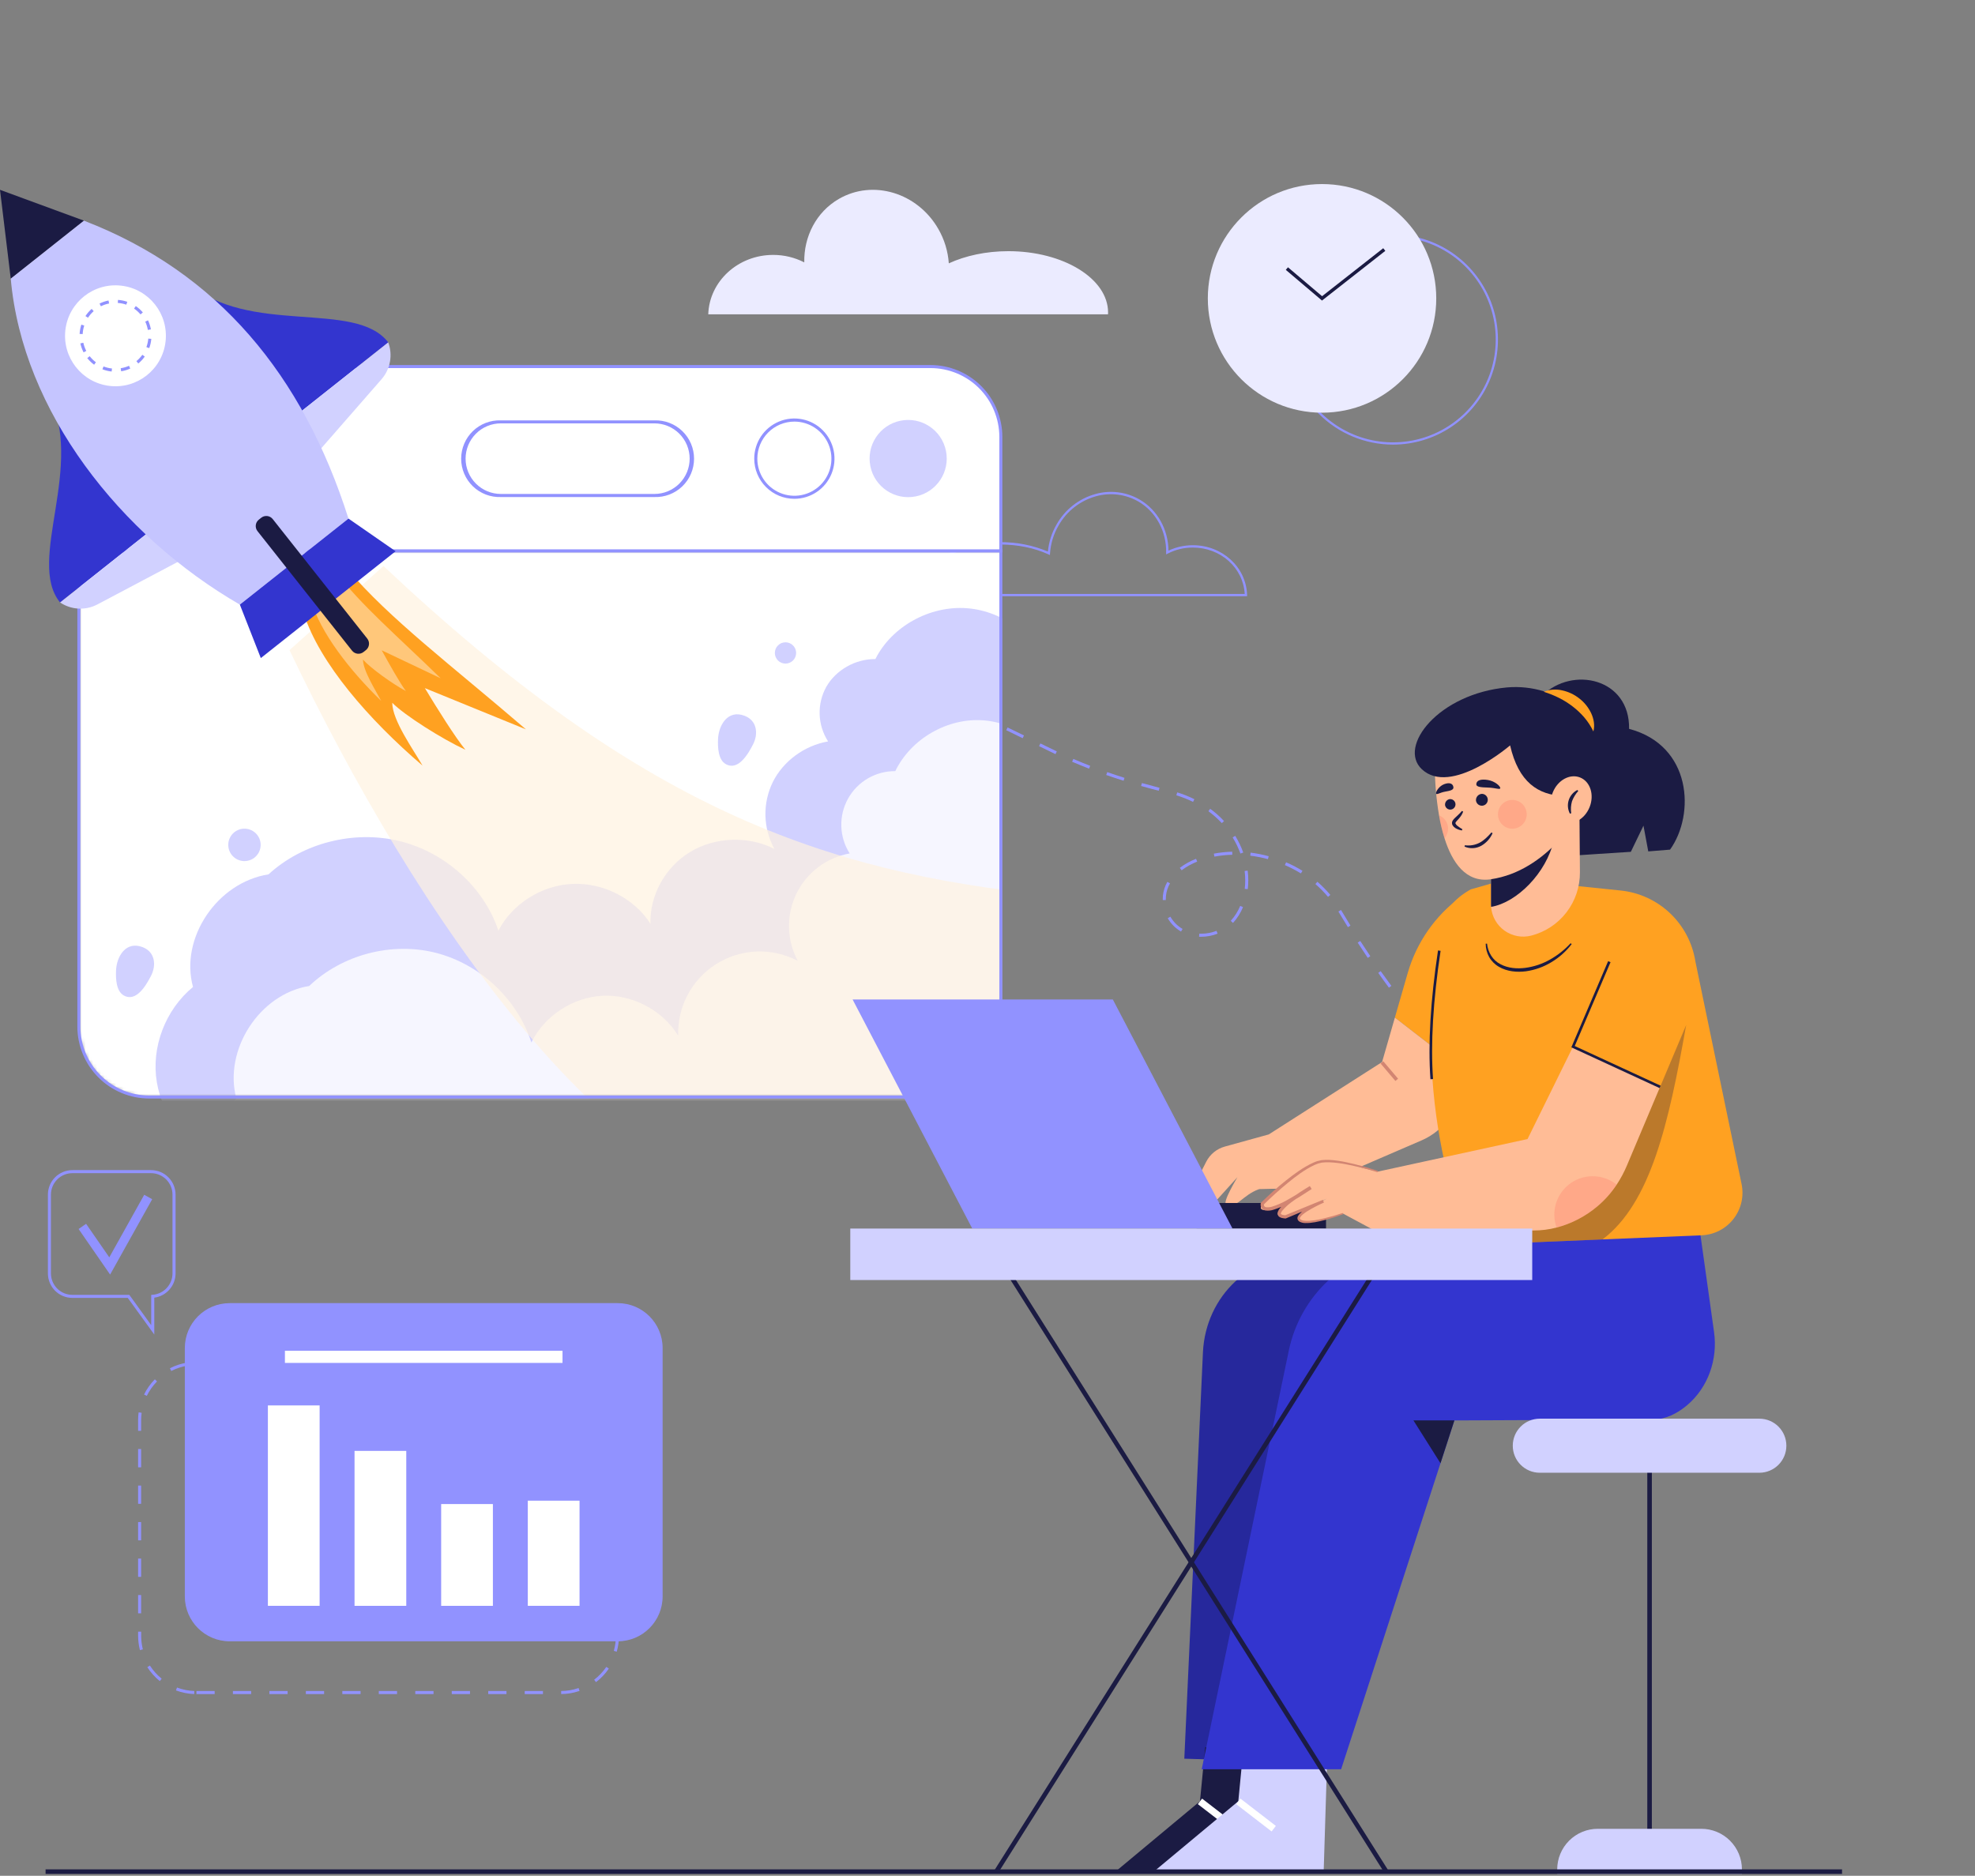 <svg width="519" height="493" viewBox="0 0 519 493" fill="none" xmlns="http://www.w3.org/2000/svg">
<rect x="0" y="0" width="519" height="493" fill="#808080" stroke="none"/>
<g clip-path="url(#clip0_166_86987)">
<path d="M390.765 288.01L391.314 287.434L387.848 284.121L387.295 284.7L390.765 288.01ZM383.838 281.37L384.4 280.798C383.272 279.688 382.145 278.543 381.039 277.395L380.464 277.948C381.573 279.102 382.707 280.254 383.838 281.37ZM377.183 274.436L377.774 273.896C376.716 272.731 375.649 271.526 374.601 270.313L373.997 270.838C375.048 272.053 376.119 273.265 377.183 274.439V274.436ZM370.904 267.16L371.521 266.651C370.524 265.436 369.518 264.179 368.533 262.916L367.894 263.408C368.895 264.675 369.904 265.938 370.904 267.16ZM364.993 259.583L365.632 259.106C364.696 257.846 363.75 256.548 362.821 255.233L362.182 255.694C363.102 257.008 364.051 258.316 364.993 259.583ZM359.434 251.747L360.095 251.299C359.201 249.975 358.32 248.643 357.453 247.304L356.782 247.739C357.651 249.087 358.532 250.423 359.424 251.747H359.434ZM315.661 246.201C317.135 246.202 318.595 245.924 319.965 245.382L319.671 244.64C318.394 245.144 317.034 245.402 315.661 245.401C315.463 245.401 315.316 245.401 315.144 245.401L315.105 246.198C315.3 246.198 315.521 246.188 315.671 246.201H315.661ZM310.357 244.835L310.757 244.144C309.427 243.372 308.324 242.26 307.562 240.924L306.868 241.32C307.702 242.782 308.909 243.996 310.367 244.835H310.357ZM354.203 243.681L354.881 243.262C354.04 241.906 353.212 240.54 352.398 239.165L351.711 239.574C352.536 240.954 353.37 242.322 354.213 243.681H354.203ZM324.013 242.568C325.128 241.348 326.019 239.94 326.643 238.41L325.908 238.09C325.317 239.53 324.477 240.855 323.428 242.005L324.013 242.568ZM305.555 236.555H306.354V236.34C306.347 235.172 306.587 234.015 307.06 232.947C307.179 232.68 307.311 232.42 307.456 232.167L306.76 231.77C306.606 232.045 306.463 232.326 306.332 232.618C305.813 233.79 305.549 235.059 305.555 236.34V236.555ZM348.98 235.717L349.593 235.202C348.551 233.96 347.412 232.802 346.187 231.741L345.666 232.346C346.861 233.38 347.972 234.507 348.989 235.717H348.98ZM327.892 233.686C327.983 232.918 328.029 232.146 328.029 231.373C328.028 230.518 327.974 229.663 327.866 228.815L327.074 228.914C327.177 229.734 327.229 230.56 327.231 231.386C327.231 232.127 327.186 232.867 327.096 233.603L327.892 233.686ZM341.851 229.55L342.27 228.869C340.894 228.016 339.457 227.268 337.969 226.63L337.65 227.363C339.102 227.987 340.507 228.718 341.851 229.55ZM310.52 228.725C311.772 227.786 313.145 227.02 314.6 226.448L314.303 225.706C312.781 226.307 311.345 227.108 310.035 228.089L310.52 228.725ZM333.186 225.805L333.394 225.034C331.834 224.609 330.247 224.294 328.643 224.094L328.544 224.887C330.116 225.083 331.673 225.389 333.202 225.805H333.186ZM319.128 225.14C320.677 224.848 322.248 224.683 323.825 224.647L323.805 223.848C322.185 223.885 320.57 224.056 318.978 224.356L319.128 225.14ZM325.956 224.334L326.707 224.062C326.154 222.532 325.447 221.061 324.598 219.674L323.917 220.09C324.743 221.431 325.43 222.853 325.969 224.334H325.956ZM321.07 216.338L321.658 215.794C321.425 215.542 321.186 215.295 320.943 215.055C320.032 214.153 319.054 213.32 318.019 212.564L317.546 213.204C318.55 213.937 319.497 214.744 320.38 215.618C320.63 215.858 320.86 216.095 321.083 216.338H321.07ZM313.511 210.763L313.866 210.047C312.414 209.326 310.907 208.726 309.357 208.252L309.124 209.017C310.636 209.477 312.108 210.061 313.524 210.763H313.511ZM304.501 207.824L304.699 207.05C303.136 206.65 301.584 206.231 300.082 205.806L299.865 206.573C301.386 207.002 302.945 207.424 304.514 207.824H304.501ZM295.261 205.198L295.5 204.434C293.96 203.947 292.433 203.442 290.963 202.927L290.701 203.682C292.19 204.2 293.724 204.715 295.273 205.198H295.261ZM286.19 202.019L286.477 201.274C284.982 200.695 283.496 200.084 282.059 199.463L281.739 200.199C283.202 200.823 284.698 201.437 286.203 202.019H286.19ZM277.365 198.203L277.71 197.484L273.4 195.389L273.052 196.108L277.365 198.203ZM268.738 194.01L269.086 193.291L264.776 191.192L264.428 191.912L268.738 194.01ZM260.111 189.817L260.46 189.098L256.15 186.999L255.801 187.719L260.111 189.817ZM251.485 185.621L251.833 184.901L247.523 182.803L247.175 183.523L251.485 185.621ZM242.858 181.425L243.206 180.705L238.896 178.61L238.548 179.327L242.858 181.425Z" fill="#9192FF"/>
<path d="M291.185 82.127C291.188 82.29 291.182 82.452 291.166 82.613H186.121C186.396 73.946 193.933 66.996 203.176 66.996C206.017 66.989 208.819 67.661 211.349 68.956C211.221 62.211 214.458 55.75 220.426 52.286C229.373 47.092 241.092 50.617 246.572 60.164C248.168 62.93 249.112 66.025 249.332 69.212C253.7 67.21 259.112 66.014 264.988 66.014C279.456 66.02 291.185 73.233 291.185 82.127Z" fill="#EBEBFF"/>
<path d="M241.097 156.699H327.716V156.379C327.486 149.042 321.217 143.294 313.447 143.294C311.238 143.294 309.056 143.781 307.056 144.721C306.999 139.104 304.123 133.99 299.468 131.288C297.738 130.29 295.826 129.646 293.845 129.395C291.864 129.143 289.852 129.289 287.927 129.823C285.768 130.412 283.747 131.425 281.981 132.803C280.216 134.182 278.742 135.897 277.646 137.851C276.385 140.03 275.611 142.457 275.377 144.964C271.405 143.291 267.133 142.451 262.824 142.495C250.823 142.495 241.062 148.549 241.062 155.989C241.054 156.133 241.054 156.279 241.062 156.424L241.097 156.699ZM327.093 156.097H241.647V155.998C241.647 148.888 251.139 143.106 262.811 143.106C267.421 143.106 271.811 144.001 275.505 145.693L275.901 145.875L275.93 145.44C276.103 142.875 276.862 140.383 278.151 138.158C279.209 136.273 280.631 134.617 282.334 133.287C284.037 131.958 285.987 130.98 288.071 130.411C289.92 129.898 291.851 129.758 293.754 129.999C295.657 130.24 297.493 130.858 299.155 131.815C303.756 134.486 306.548 139.619 306.443 145.207V145.709L306.89 145.479C308.92 144.441 311.167 143.902 313.447 143.905C320.773 143.905 326.709 149.237 327.093 156.097Z" fill="#9192FF"/>
<mask id="mask0_166_86987" style="mask-type:luminance" maskUnits="userSpaceOnUse" x="20" y="144" width="244" height="145">
<path d="M263.004 269.814C263.003 274.721 261.055 279.427 257.589 282.897C254.123 286.366 249.422 288.316 244.52 288.317H39.214C34.312 288.317 29.61 286.368 26.144 282.898C22.678 279.428 20.73 274.722 20.73 269.814V144.759H263.004V269.814Z" fill="white"/>
</mask>
<g mask="url(#mask0_166_86987)">
<path d="M263.004 269.814C263.003 274.721 261.055 279.427 257.589 282.897C254.123 286.366 249.422 288.316 244.52 288.317H39.214C34.312 288.317 29.61 286.368 26.144 282.898C22.678 279.428 20.73 274.722 20.73 269.814V144.759H263.004V269.814Z" fill="white"/>
<path d="M275.682 176.656C272.847 167.566 263.889 160.591 254.099 159.852C244.309 159.113 234.321 164.649 230.037 173.214C224.825 173.163 219.694 176.058 217.164 180.465C215.923 182.678 215.309 185.188 215.388 187.724C215.467 190.26 216.235 192.726 217.611 194.858C211.409 195.932 205.84 200.02 203.096 205.508C201.746 208.257 201.077 211.29 201.144 214.351C201.212 217.413 202.015 220.414 203.485 223.099C196.658 219.626 187.925 219.942 181.375 223.902C174.826 227.862 170.697 235.314 170.928 242.772C166.675 236.097 158.521 231.936 150.415 232.304C142.309 232.672 134.583 237.559 130.976 244.595C127.171 233.2 117.026 223.998 105.019 221.055C93.012 218.113 79.545 221.532 70.56 229.8C57.045 231.914 47.198 246.604 50.719 259.388C43.418 265.433 39.686 275.264 41.214 284.431C42.741 293.597 49.47 301.785 58.358 305.287L290.861 305.137L310.671 216.341L275.682 176.656Z" fill="#D1D1FF"/>
<g opacity="0.8">
<path d="M279.369 206.148C276.627 197.055 267.965 190.073 258.505 189.325C249.044 188.576 239.398 194.122 235.267 202.668C232.737 202.645 230.247 203.306 228.06 204.581C225.874 205.856 224.072 207.698 222.844 209.913C221.617 212.128 221.009 214.634 221.086 217.166C221.162 219.698 221.92 222.162 223.279 224.299C220.269 224.836 217.429 226.081 214.993 227.93C212.556 229.779 210.593 232.181 209.263 234.937C207.933 237.693 207.276 240.726 207.344 243.786C207.412 246.846 208.204 249.846 209.655 252.54C206.337 250.79 202.619 249.942 198.871 250.08C195.123 250.217 191.477 251.336 188.296 253.324C185.115 255.313 182.51 258.101 180.741 261.411C178.973 264.722 178.102 268.438 178.216 272.191C174.1 265.513 166.221 261.342 158.406 261.707C150.591 262.071 143.111 266.949 139.635 273.982C135.948 262.583 126.139 253.372 114.537 250.423C102.936 247.474 89.935 250.88 81.251 259.138C68.196 261.243 58.694 275.923 62.103 288.71C55.058 294.749 51.46 304.577 52.943 313.747C54.425 322.917 60.93 331.108 69.522 334.616L294.152 334.648L313.233 245.872L279.369 206.148Z" fill="white"/>
</g>
<path opacity="0.7" d="M100.783 148.776C168.074 212.122 215.806 229.202 275.908 235.311L279.902 299.278L216.799 320.867C161.684 319.267 108.764 239.395 76.075 170.864L100.783 148.763" fill="#FFF2E0"/>
<path d="M91.306 149.598C102.246 162.554 118.746 174.951 138.207 191.688L111.653 180.855C114.909 186.257 119.64 193.815 122.308 197.058C116.19 194.228 106.333 188.007 103.08 184.709C103.08 189.312 108.621 197.01 111.036 201.216C96.872 189.082 83.987 174.27 79.826 161.256L91.306 149.598Z" fill="#FFA121"/>
<path opacity="0.4" d="M88.203 150.253C94.676 158.841 104.361 167.118 115.809 178.268L100.312 170.912C102.255 174.478 105.08 179.47 106.655 181.62C103.079 179.701 97.309 175.543 95.386 173.346C95.434 176.355 98.721 181.447 100.178 184.22C91.849 176.138 84.232 166.309 81.685 157.76L88.216 150.253" fill="white"/>
<path d="M188.686 194.263C188.6 196.265 188.686 199.646 190.686 200.803C194.022 202.723 196.645 198.043 197.872 195.686C199.332 192.868 198.958 189.373 195.654 188.116C191.29 186.452 188.846 190.524 188.686 194.263Z" fill="#D1D1FF"/>
<path d="M30.491 255.067C30.404 257.069 30.491 260.45 32.491 261.607C35.826 263.526 38.45 258.847 39.676 256.49C41.137 253.672 40.763 250.176 37.459 248.92C33.095 247.253 30.65 251.328 30.491 255.067Z" fill="#D1D1FF"/>
<path d="M206.415 174.407C204.871 174.407 203.62 173.154 203.62 171.609C203.62 170.063 204.871 168.81 206.415 168.81C207.959 168.81 209.211 170.063 209.211 171.609C209.211 173.154 207.959 174.407 206.415 174.407Z" fill="#D1D1FF"/>
<path d="M62.346 225.868C60.241 224.82 59.383 222.263 60.429 220.156C61.475 218.049 64.029 217.19 66.134 218.238C68.239 219.285 69.097 221.842 68.051 223.949C67.005 226.056 64.45 226.915 62.346 225.868Z" fill="#D1D1FF"/>
</g>
<path d="M39.213 288.717H244.516C249.523 288.712 254.323 286.719 257.864 283.175C261.405 279.631 263.396 274.826 263.402 269.814V144.372H20.33V269.814C20.335 274.826 22.326 279.631 25.866 283.175C29.406 286.719 34.206 288.712 39.213 288.717ZM262.613 145.171V269.814C262.607 274.614 260.7 279.216 257.309 282.61C253.918 286.003 249.321 287.912 244.526 287.917H39.213C34.418 287.912 29.821 286.003 26.431 282.609C23.041 279.216 21.134 274.614 21.129 269.814V145.171H262.613Z" fill="#9192FF"/>
<path d="M39.213 96.329H244.519C249.422 96.329 254.123 98.278 257.589 101.748C261.056 105.218 263.003 109.924 263.003 114.832V144.771H20.729V114.841C20.728 112.411 21.204 110.003 22.133 107.757C23.061 105.511 24.422 103.47 26.139 101.751C27.855 100.032 29.893 98.668 32.137 97.738C34.38 96.807 36.785 96.329 39.213 96.329Z" fill="white"/>
<path d="M20.33 145.171H263.402V114.841C263.396 109.829 261.405 105.024 257.864 101.481C254.323 97.937 249.523 95.944 244.516 95.939H39.213C34.206 95.944 29.406 97.937 25.866 101.481C22.326 105.025 20.335 109.83 20.33 114.841V145.171ZM262.604 144.372H21.129V114.841C21.134 110.042 23.041 105.44 26.431 102.046C29.821 98.653 34.418 96.744 39.213 96.739H244.516C249.313 96.741 253.912 98.649 257.305 102.043C260.698 105.437 262.607 110.04 262.613 114.841L262.604 144.372Z" fill="#9192FF"/>
<path d="M228.72 122.534C227.607 117.043 231.152 111.688 236.637 110.574C242.123 109.46 247.472 113.008 248.585 118.499C249.698 123.991 246.154 129.345 240.668 130.459C235.183 131.574 229.833 128.025 228.72 122.534Z" fill="#D1D1FF"/>
<path d="M201.583 127.724C197.625 123.762 197.625 117.339 201.583 113.377C205.541 109.415 211.958 109.415 215.916 113.377C219.874 117.339 219.874 123.762 215.916 127.724C211.958 131.686 205.541 131.686 201.583 127.724Z" fill="white"/>
<path d="M208.747 131.095C210.833 131.095 212.871 130.476 214.605 129.317C216.339 128.157 217.69 126.508 218.488 124.58C219.286 122.651 219.495 120.529 219.088 118.482C218.682 116.434 217.677 114.554 216.203 113.078C214.728 111.601 212.85 110.596 210.804 110.189C208.759 109.782 206.639 109.991 204.712 110.79C202.786 111.588 201.139 112.941 199.98 114.677C198.822 116.413 198.203 118.453 198.203 120.541C198.203 123.34 199.314 126.025 201.292 128.004C203.269 129.983 205.951 131.095 208.747 131.095ZM208.747 110.805C210.673 110.804 212.555 111.375 214.157 112.446C215.758 113.516 217.007 115.038 217.744 116.819C218.481 118.599 218.674 120.559 218.299 122.45C217.924 124.34 216.997 126.077 215.636 127.44C214.274 128.803 212.54 129.732 210.651 130.108C208.762 130.485 206.805 130.292 205.026 129.554C203.246 128.817 201.726 127.568 200.656 125.965C199.586 124.362 199.015 122.478 199.015 120.55C199.018 117.967 200.045 115.491 201.869 113.664C203.693 111.837 206.167 110.809 208.747 110.805Z" fill="#9192FF"/>
<path d="M131.606 110.869H171.956C177.298 110.869 181.628 115.203 181.628 120.55V120.554C181.628 125.9 177.298 130.235 171.956 130.235H131.606C126.264 130.235 121.934 125.9 121.934 120.554V120.55C121.934 115.203 126.264 110.869 131.606 110.869Z" fill="white"/>
<path d="M131.615 130.632H171.956C173.308 130.68 174.656 130.455 175.919 129.97C177.182 129.486 178.335 128.751 179.308 127.811C180.282 126.871 181.056 125.744 181.584 124.497C182.113 123.251 182.386 121.911 182.386 120.557C182.386 119.203 182.113 117.862 181.584 116.616C181.056 115.37 180.282 114.243 179.308 113.302C178.335 112.362 177.182 111.628 175.919 111.143C174.656 110.659 173.308 110.434 171.956 110.482H131.615C130.263 110.434 128.916 110.659 127.652 111.143C126.389 111.628 125.236 112.362 124.263 113.302C123.29 114.243 122.515 115.37 121.987 116.616C121.458 117.862 121.185 119.203 121.185 120.557C121.185 121.911 121.458 123.251 121.987 124.497C122.515 125.744 123.29 126.871 124.263 127.811C125.236 128.751 126.389 129.486 127.652 129.97C128.916 130.455 130.263 130.68 131.615 130.632ZM171.966 111.269C174.423 111.269 176.78 112.246 178.518 113.985C180.255 115.725 181.232 118.084 181.232 120.544C181.232 123.004 180.255 125.363 178.518 127.102C176.78 128.842 174.423 129.819 171.966 129.819H131.615C129.158 129.819 126.801 128.842 125.063 127.102C123.326 125.363 122.349 123.004 122.349 120.544C122.349 118.084 123.326 115.725 125.063 113.985C126.801 112.246 129.158 111.269 131.615 111.269H171.966Z" fill="#9192FF"/>
<path d="M49.262 74.26C65.442 88.436 93.355 78.665 102.02 89.987L77.242 109.628L49.262 74.26Z" fill="#3335CF"/>
<path d="M102.019 89.987C102.627 91.608 102.785 93.364 102.476 95.068C102.168 96.772 101.405 98.36 100.268 99.665L82.695 119.795L77.225 109.628L102.019 89.987Z" fill="#D1D1FF"/>
<path d="M12.589 103.327C22.666 122.341 6.771 147.292 15.784 158.339L40.556 138.695L12.589 103.327Z" fill="#3335CF"/>
<path d="M15.79 158.339C17.227 159.303 18.898 159.86 20.625 159.951C22.353 160.041 24.073 159.662 25.602 158.854L49.201 146.361L40.574 138.685L15.79 158.339Z" fill="#D1D1FF"/>
<path d="M0 49.889L22.062 57.997L2.828 73.243L0 49.889Z" fill="#1B1B43"/>
<path d="M2.827 73.243C5.911 108.185 31.701 140.793 63.029 158.902L91.574 136.296C79.596 98.571 57.288 71.574 22.062 57.997L2.827 73.243Z" fill="#C5C5FF"/>
<path d="M91.574 136.296L103.958 144.88L68.54 172.955L63.029 158.902L91.574 136.296Z" fill="#3335CF"/>
<path d="M28.779 101.425C21.512 100.56 16.322 93.962 17.186 86.688C18.049 79.414 24.641 74.218 31.907 75.083C39.174 75.948 44.364 82.546 43.5 89.82C42.636 97.094 36.045 102.29 28.779 101.425Z" fill="white"/>
<path d="M29.344 97.644L29.427 96.85C28.666 96.769 27.919 96.587 27.206 96.31L26.918 97.055C27.697 97.359 28.512 97.557 29.344 97.644ZM31.836 97.583C32.661 97.452 33.464 97.211 34.226 96.867L33.906 96.137C33.209 96.446 32.474 96.661 31.721 96.777L31.836 97.583ZM24.733 95.853L25.206 95.213C24.591 94.755 24.04 94.217 23.567 93.614L22.928 94.113C23.45 94.77 24.057 95.355 24.733 95.853ZM36.344 95.533C36.989 95.002 37.561 94.388 38.044 93.707L37.405 93.243C36.961 93.867 36.437 94.429 35.845 94.915L36.344 95.533ZM21.966 92.597L22.672 92.229C22.32 91.55 22.059 90.827 21.896 90.079L21.116 90.249C21.293 91.07 21.578 91.864 21.966 92.609V92.597ZM39.219 91.496C39.507 90.712 39.69 89.892 39.763 89.059L38.967 88.989C38.901 89.754 38.735 90.507 38.472 91.228L39.219 91.496ZM21.723 87.799C21.763 87.038 21.902 86.285 22.135 85.56L21.378 85.314C21.12 86.108 20.968 86.933 20.924 87.767L21.723 87.799ZM38.868 86.705L39.654 86.565C39.508 85.741 39.252 84.941 38.894 84.185L38.172 84.53C38.496 85.226 38.726 85.962 38.855 86.718L38.868 86.705ZM23.123 83.507C23.543 82.867 24.045 82.285 24.618 81.777L24.088 81.178C23.462 81.734 22.914 82.369 22.455 83.069L23.123 83.507ZM36.929 82.627L37.536 82.109C36.994 81.473 36.37 80.911 35.679 80.44L35.229 81.099C35.856 81.531 36.423 82.044 36.916 82.624L36.929 82.627ZM26.509 80.497C27.194 80.157 27.92 79.91 28.669 79.762L28.516 78.975C27.697 79.138 26.903 79.409 26.155 79.781L26.509 80.497ZM33.191 80.072L33.449 79.317C32.661 79.044 31.84 78.876 31.008 78.818L30.951 79.618C31.71 79.669 32.459 79.821 33.178 80.069L33.191 80.072Z" fill="#9192FF"/>
<path d="M68.018 136.572L68.647 136.073C69.578 135.335 70.931 135.493 71.668 136.425L96.511 167.835C97.248 168.767 97.091 170.12 96.16 170.858L95.531 171.357C94.6 172.095 93.247 171.937 92.51 171.005L67.667 139.595C66.93 138.663 67.087 137.31 68.018 136.572Z" fill="#1B1B43"/>
<path d="M51.62 445.231H56.412V444.432H51.62V445.231ZM61.205 445.231H65.998V444.432H61.205V445.231ZM70.79 445.231H75.583V444.432H70.79V445.231ZM80.375 445.231H85.168V444.432H80.375V445.231ZM89.961 445.231H94.753V444.432H89.961V445.231ZM99.546 445.231H104.339V444.432H99.546V445.231ZM109.131 445.231H113.924V444.432H109.131V445.231ZM118.716 445.231H123.509V444.432H118.716V445.231ZM128.302 445.231H133.094V444.432H128.302V445.231ZM137.887 445.231H142.68V444.432H137.887V445.231ZM147.472 445.231C149.116 445.22 150.746 444.942 152.3 444.406L152.041 443.651C150.568 444.158 149.023 444.421 147.466 444.432L147.472 445.231ZM51.041 445.231L51.07 444.432C49.513 444.376 47.976 444.068 46.517 443.52L46.236 444.269C47.776 444.847 49.4 445.172 51.045 445.231H51.041ZM156.62 442.103C157.927 441.106 159.065 439.904 159.991 438.544L159.332 438.093C158.454 439.381 157.375 440.52 156.137 441.467L156.62 442.103ZM41.986 441.835L42.488 441.195C41.276 440.216 40.229 439.048 39.389 437.735L38.715 438.166C39.605 439.552 40.71 440.786 41.99 441.822L41.986 441.835ZM162.071 434.104C162.458 432.738 162.654 431.325 162.652 429.905V429.265H161.853V429.905C161.854 431.251 161.669 432.591 161.304 433.887L162.071 434.104ZM36.766 433.685L37.539 433.487C37.244 432.316 37.095 431.113 37.095 429.905V428.827H36.296V429.879C36.295 431.159 36.454 432.433 36.769 433.673L36.766 433.685ZM161.857 424.442H162.655V419.645H161.857V424.442ZM36.29 424.017H37.088V419.219H36.29V424.017ZM161.857 414.847H162.655V410.05H161.857V414.847ZM36.29 414.422H37.088V409.624H36.29V414.422ZM161.857 405.252H162.655V400.454H161.857V405.252ZM36.29 404.827H37.088V400.029H36.29V404.827ZM161.857 395.657H162.655V390.859H161.857V395.657ZM36.29 395.232H37.088V390.434H36.29V395.232ZM161.857 386.062H162.655V381.264H161.857V386.062ZM36.29 385.636H37.088V380.839H36.29V385.636ZM161.857 376.467H162.655V373.268C162.655 372.721 162.626 372.175 162.569 371.631L161.773 371.714C161.828 372.23 161.856 372.749 161.857 373.268V376.467ZM36.29 376.041H37.088V373.268C37.089 372.612 37.133 371.956 37.219 371.305L36.427 371.196C36.337 371.883 36.291 372.575 36.29 373.268V376.041ZM160.537 367.23L161.265 366.91C160.581 365.414 159.661 364.039 158.54 362.835L157.955 363.379C159.021 364.514 159.896 365.815 160.547 367.23H160.537ZM38.574 366.859C39.263 365.46 40.171 364.18 41.264 363.069L40.693 362.509C39.539 363.681 38.581 365.031 37.855 366.507L38.574 366.859ZM154.3 360.513L154.684 359.81C153.241 359.021 151.681 358.469 150.064 358.175L149.923 358.965C151.456 359.241 152.934 359.763 154.3 360.513ZM45.012 360.318C46.399 359.609 47.891 359.128 49.431 358.895L49.313 358.105C47.687 358.35 46.111 358.858 44.648 359.608L45.012 360.318ZM54.157 358.719H58.949V357.92H54.157V358.719ZM63.742 358.719H68.534V357.92H63.742V358.719ZM73.327 358.719H78.12V357.92H73.327V358.719ZM82.912 358.719H87.705V357.92H82.912V358.719ZM92.498 358.719H97.29V357.92H92.498V358.719ZM102.083 358.719H106.875V357.92H102.083V358.719ZM111.668 358.719H116.461V357.92H111.668V358.719ZM121.253 358.719H126.046V357.92H121.253V358.719ZM130.839 358.719H135.631V357.92H130.839V358.719ZM140.424 358.719H145.216V357.92H140.424V358.719Z" fill="#9192FF"/>
<path d="M60.362 342.491H162.333C168.846 342.491 174.126 347.776 174.126 354.296V419.565C174.126 426.084 168.846 431.37 162.333 431.37H60.362C53.849 431.37 48.569 426.084 48.569 419.565V354.296C48.569 347.776 53.849 342.491 60.362 342.491Z" fill="#9192FF"/>
<path d="M138.699 394.406H152.294V422.043H138.699V394.406Z" fill="white"/>
<path d="M115.93 395.296H129.525V422.047H115.93V395.296Z" fill="white"/>
<path d="M93.166 381.322H106.761V422.047H93.166V381.322Z" fill="white"/>
<path d="M70.397 369.373H83.992V422.043H70.397V369.373Z" fill="white"/>
<path d="M74.873 355.009H147.82V358.201H74.873V355.009Z" fill="white"/>
<path d="M369.927 255.729C372.239 247.706 377.133 240.673 383.848 235.72L386.545 233.731L384.254 281.143L366.553 267.435L369.927 255.729Z" fill="#FFA121"/>
<path d="M313.045 313.034L316.978 305.326C317.471 304.36 318.158 303.507 318.998 302.822C319.837 302.136 320.81 301.633 321.854 301.344L333.423 298.145L363.189 279.122L366.553 267.444L384.254 281.153L384.094 284.482C383.936 287.756 382.864 290.919 381.001 293.614C379.137 296.308 376.556 298.426 373.55 299.725L344.648 312.199L330.909 312.519C326.48 314.048 324.953 317.867 322.209 316.491C321.183 315.979 325.183 309.388 325.183 309.388L318.544 316.721L313.045 313.034Z" fill="#FFBC96"/>
<path d="M363.499 278.916L367.39 283.502L366.691 284.096L362.8 279.51L363.499 278.916Z" fill="#D28572"/>
<path d="M364.814 332.24L343.158 330.321C329.061 329.077 316.799 340.473 316.112 355.457L311.22 462.221L341.091 463.152L364.814 332.24Z" fill="#26289C"/>
<path d="M338.688 462.093L337.771 491.582H293.507L315.336 473.399L316.709 459.189L338.688 462.093Z" fill="#1B1B43"/>
<path d="M315.889 472.71L325.201 479.891L324.084 481.343L314.772 474.162L315.889 472.71Z" fill="white"/>
<path d="M348.763 462.093L347.849 491.582H303.581L325.41 473.399L326.784 459.189L348.763 462.093Z" fill="#D1D1FF"/>
<path d="M325.965 472.708L335.277 479.889L334.16 481.341L324.848 474.16L325.965 472.708Z" fill="white"/>
<path d="M315.792 464.997H352.427L378.537 384.575L382.192 373.316L434.397 373.086C437.621 373.041 440.707 371.545 443.327 369.334C448.877 364.652 451.433 357.289 450.427 350.093L445.845 317.39L368.291 327.484C361.116 328.416 354.41 331.562 349.103 336.485C343.796 341.407 340.153 347.861 338.679 354.951L315.792 464.997Z" fill="#3335CF"/>
<path d="M371.431 373.313L378.537 384.575L382.192 373.313H371.431Z" fill="#1B1B43"/>
<path d="M381.02 311.467C381.397 312.979 381.79 314.492 382.193 316.015L384.94 327.244L421.118 325.741L447.165 324.66C448.788 324.594 450.378 324.176 451.824 323.432C453.269 322.689 454.535 321.64 455.534 320.357C456.533 319.074 457.241 317.589 457.608 316.004C457.975 314.42 457.993 312.774 457.66 311.182L445.519 252.681C444.759 247.841 442.42 243.388 438.869 240.018C435.317 236.647 430.751 234.546 425.882 234.044L396.168 230.98L386.554 233.731C377.167 238.774 377.157 247.915 376.707 253.899C374.729 280.104 377.157 295.974 381.02 311.467Z" fill="#FFA121"/>
<path opacity="0.3" d="M405.549 309.596C405.923 311.108 381.79 314.492 382.193 316.015L384.941 327.244L421.119 325.741C433.755 316.197 438.49 295.433 443.098 269.415L405.549 309.596Z" fill="#1B1B43"/>
<path d="M412.738 247.893C411.175 249.602 409.35 251.051 407.332 252.185C405.338 253.32 403.145 254.061 400.871 254.366C398.635 254.661 396.267 254.469 394.299 253.407C392.286 252.403 391.008 250.292 390.769 248.002L390.411 248.027C390.421 249.248 390.734 250.447 391.321 251.517C391.937 252.595 392.829 253.488 393.906 254.104C396.056 255.348 398.612 255.575 400.986 255.275C403.372 254.939 405.663 254.118 407.718 252.86C409.765 251.631 411.561 250.026 413.013 248.13L412.738 247.893Z" fill="#1B1B43"/>
<path d="M375.899 283.644L376.583 283.596C375.924 274.372 376.583 263.037 378.563 249.901L377.886 249.799C375.905 262.983 375.237 274.372 375.899 283.644Z" fill="#1B1B43"/>
<path d="M314.419 316.168H348.459V322.891H314.419V316.168Z" fill="#1B1B43"/>
<path d="M255.498 322.891H323.883L292.437 262.685H224.052L255.498 322.891Z" fill="#9192FF"/>
<path d="M405.204 182.848C413.217 174.942 428.33 178.265 428.1 191.557C444.586 195.913 445.503 214.019 438.864 223.301L433.138 223.761L431.88 217L428.56 223.876L412.53 224.906L405.204 182.848Z" fill="#1B1B43"/>
<path d="M391.81 212.414V237.681C391.81 237.908 391.81 238.128 391.839 238.349C391.935 239.583 392.301 240.781 392.909 241.859C393.518 242.936 394.355 243.867 395.361 244.587C396.368 245.306 397.519 245.795 398.735 246.021C399.951 246.247 401.202 246.204 402.399 245.894C406.08 244.944 409.337 242.789 411.653 239.772C413.969 236.754 415.21 233.048 415.179 229.243L415.051 212.42L391.81 212.414Z" fill="#FFBC96"/>
<path d="M391.81 223.333V237.674C391.81 237.901 391.81 238.122 391.839 238.343C398.587 237.233 406.389 229.413 408.297 220.896L391.81 223.333Z" fill="#1B1B43"/>
<path d="M378.154 214.285C378.497 216.32 378.977 218.33 379.592 220.301C381.608 226.697 385.225 232.026 391.701 231.098C406.922 228.917 415.393 213.223 415.393 213.223L404.98 201.302L397.992 191.896L377.045 200.954C377.038 205.421 377.409 209.88 378.154 214.285Z" fill="#FFBC96"/>
<path d="M410.891 209.193C404.21 208.978 399.043 205.572 396.832 195.9C396.832 195.9 381.263 209.334 373.633 202.166C367.243 196.15 378.084 182.314 396.03 180.667C402.579 180.095 409.093 182.085 414.207 186.219C422.908 193.195 423.738 209.423 415.61 215.039L410.891 209.193Z" fill="#1B1B43"/>
<path d="M418.713 192.241C419.151 190.661 418.825 188.912 418.118 187.406C417.391 185.889 416.318 184.566 414.984 183.542C413.671 182.513 412.141 181.794 410.511 181.441C408.898 181.067 407.21 181.197 405.674 181.815C407.103 182.254 408.493 182.814 409.827 183.491C411.06 184.12 412.232 184.865 413.326 185.714C414.418 186.556 415.422 187.506 416.323 188.551C417.279 189.67 418.082 190.911 418.713 192.241Z" fill="#FFA121"/>
<path d="M410.549 216.038C407.878 214.967 406.761 211.481 408.053 208.25C409.345 205.02 412.557 203.269 415.228 204.339C417.898 205.409 419.015 208.895 417.723 212.126C416.431 215.356 413.219 217.108 410.549 216.038Z" fill="#FFBC96"/>
<path d="M412.895 213.738C412.738 212.687 412.807 211.615 413.096 210.594C413.474 209.6 414.031 208.685 414.741 207.894L414.518 207.616C413.976 207.892 413.495 208.272 413.102 208.736C412.71 209.2 412.413 209.737 412.23 210.317C412.047 210.896 411.98 211.507 412.035 212.112C412.09 212.718 412.265 213.306 412.549 213.843L412.895 213.738Z" fill="#1B1B43"/>
<path d="M387.861 210.357C387.891 210.657 388.008 210.942 388.196 211.176C388.385 211.411 388.638 211.586 388.924 211.68C389.21 211.774 389.517 211.783 389.808 211.706C390.1 211.628 390.362 211.468 390.564 211.244C390.765 211.02 390.898 210.743 390.945 210.445C390.993 210.147 390.953 209.842 390.83 209.567C390.708 209.292 390.508 209.058 390.256 208.894C390.003 208.729 389.708 208.642 389.407 208.643C388.975 208.666 388.57 208.859 388.281 209.18C387.991 209.502 387.84 209.925 387.861 210.357Z" fill="#1B1B43"/>
<path d="M379.755 211.707C379.814 211.968 379.948 212.206 380.141 212.393C380.333 212.579 380.575 212.706 380.837 212.758C381.1 212.809 381.372 212.784 381.62 212.683C381.869 212.583 382.083 212.413 382.236 212.194C382.39 211.975 382.477 211.715 382.486 211.448C382.496 211.18 382.428 210.915 382.29 210.685C382.152 210.456 381.95 210.271 381.71 210.154C381.469 210.036 381.2 209.991 380.934 210.024C380.555 210.092 380.219 210.307 379.998 210.622C379.777 210.937 379.69 211.327 379.755 211.707Z" fill="#1B1B43"/>
<path d="M387.953 206.055C387.893 206.858 389.171 206.932 391.059 206.989C392.947 207.047 394.254 207.629 394.254 207.123C394.254 206.618 392.874 205.316 391.014 205C389.103 204.677 388.03 205.102 387.953 206.055Z" fill="#1B1B43"/>
<path d="M381.93 206.826C382.071 207.616 381.129 207.821 379.735 208.064C378.342 208.307 377.441 209.023 377.371 208.518C377.301 208.013 378.186 206.583 379.531 206.087C380.876 205.591 381.764 205.889 381.93 206.826Z" fill="#1B1B43"/>
<path d="M384.174 213.133C383.811 213.557 383.423 213.959 383.011 214.336L382.394 214.911C382.149 215.125 381.934 215.372 381.755 215.644C381.64 215.827 381.573 216.036 381.561 216.252C381.551 216.475 381.603 216.696 381.711 216.891C381.896 217.193 382.149 217.448 382.449 217.636C382.974 217.956 383.557 218.167 384.165 218.257L384.296 217.937C383.82 217.657 383.364 217.345 382.931 217.003C382.758 216.862 382.614 216.688 382.506 216.491C382.433 216.338 382.455 216.287 382.538 216.108C382.743 215.788 383.26 215.33 383.602 214.867C383.99 214.402 384.294 213.872 384.5 213.303L384.174 213.133Z" fill="#1B1B43"/>
<path d="M391.925 218.788C390.989 219.856 390.008 220.844 388.845 221.471C387.649 222.098 386.287 222.335 384.95 222.149L384.854 222.495C385.549 222.808 386.308 222.951 387.068 222.914C387.844 222.873 388.599 222.654 389.276 222.274C390.586 221.519 391.621 220.365 392.229 218.98L391.925 218.788Z" fill="#1B1B43"/>
<path opacity="0.2" d="M397.417 217.803C395.33 217.803 393.638 216.109 393.638 214.019C393.638 211.929 395.33 210.235 397.417 210.235C399.505 210.235 401.197 211.929 401.197 214.019C401.197 216.109 399.505 217.803 397.417 217.803Z" fill="#FE5B52"/>
<path opacity="0.2" d="M378.154 214.285C378.497 216.32 378.977 218.33 379.592 220.301C379.992 219.846 380.277 219.301 380.423 218.713C380.57 218.124 380.572 217.509 380.431 216.919C380.291 216.33 380.01 215.782 379.614 215.324C379.217 214.865 378.717 214.509 378.154 214.285Z" fill="#FE5B52"/>
<path d="M421.269 259.02L443.098 269.408L436.251 285.656L413.364 275.089L421.269 259.02Z" fill="#FFA121"/>
<path d="M340.414 315.359C341.018 315.039 341.398 314.854 341.398 314.854L341.181 314.422C341.181 314.422 340.775 314.614 340.191 314.93L340.414 315.359Z" fill="#C5C5FF"/>
<path d="M331.363 317.617C332.069 319.008 337.472 316.542 339.989 315.305C338.04 316.386 334.679 318.503 336.155 319.68C337.353 320.604 340.012 318.634 348.712 315.02C347.392 315.644 339.615 319.347 341.577 320.751C343.712 322.274 352.869 318.919 352.869 318.919L360.812 323.189H369.969L402.923 323.4C404.984 323.407 407.037 323.149 409.032 322.632C412.971 321.599 416.631 319.7 419.745 317.073C421.703 315.423 423.415 313.5 424.828 311.364C425.895 309.755 426.807 308.048 427.551 306.266L436.241 285.656L413.355 275.101L401.412 299.367L362.029 307.932L351.038 305.182C348.674 304.587 345.331 305.585 343.251 306.858C338.194 309.941 330.704 316.29 331.363 317.617Z" fill="#FFBC96"/>
<path opacity="0.2" d="M408.45 319.216C408.448 320.38 408.65 321.535 409.047 322.629C412.987 321.596 416.646 319.697 419.76 317.07C421.718 315.42 423.43 313.497 424.844 311.361C423.363 310.169 421.576 309.42 419.689 309.201C417.801 308.981 415.89 309.301 414.176 310.122C412.462 310.943 411.015 312.233 410.002 313.842C408.989 315.451 408.451 317.314 408.45 319.216Z" fill="#FE5B52"/>
<path d="M362.099 307.747C359.376 306.824 356.603 306.062 353.791 305.463C352.376 305.154 350.939 304.949 349.494 304.849C348.757 304.805 348.017 304.824 347.283 304.907C346.916 304.98 346.548 305.076 346.181 305.163C345.813 305.249 345.491 305.428 345.145 305.559C342.465 306.778 340.132 308.515 337.873 310.302C335.615 312.09 333.487 314.038 331.416 316.059L331.32 316.152L331.301 316.267C331.215 316.694 331.292 317.137 331.518 317.508C331.648 317.692 331.819 317.843 332.017 317.95C332.191 318.057 332.386 318.125 332.589 318.148C333.28 318.234 333.982 318.165 334.643 317.946C335.873 317.561 337.063 317.061 338.199 316.453C339.321 315.852 340.436 315.228 341.497 314.556C342.557 313.885 343.621 313.187 344.692 312.5L344.206 311.726C342.329 312.824 340.516 314.027 338.775 315.33C337.872 315.987 337.048 316.744 336.317 317.588C336.121 317.834 335.96 318.106 335.841 318.397C335.77 318.574 335.733 318.763 335.733 318.954C335.739 319.187 335.821 319.411 335.966 319.594C336.212 319.863 336.538 320.046 336.896 320.115C337.186 320.18 337.481 320.222 337.778 320.24H337.867L337.966 320.198L347.906 316.04L347.609 315.343C346.036 316.047 344.517 316.867 343.065 317.796C342.356 318.305 341.612 318.756 341.088 319.638C341.013 319.771 340.968 319.917 340.954 320.068C340.94 320.219 340.959 320.371 341.008 320.515C341.122 320.783 341.331 321 341.596 321.122C342.024 321.329 342.492 321.438 342.966 321.442C344.746 321.484 346.42 321.068 348.079 320.655C349.737 320.243 351.363 319.696 352.97 319.117L352.849 318.797C351.251 319.335 349.609 319.811 347.964 320.204C346.318 320.598 344.631 320.934 342.998 320.844C342.219 320.812 341.289 320.47 341.669 319.955C342.027 319.354 342.765 318.845 343.439 318.394C344.871 317.506 346.366 316.724 347.912 316.056L347.612 315.359L337.634 319.44L337.822 319.408C337.581 319.391 337.342 319.355 337.107 319.303C336.931 319.276 336.768 319.198 336.637 319.079C336.5 319.024 336.685 318.532 336.998 318.161C337.679 317.361 338.45 316.642 339.295 316.018C341.013 314.744 342.802 313.569 344.653 312.5L344.171 311.726C343.117 312.4 342.094 313.13 341.024 313.769C339.953 314.409 338.883 315.049 337.79 315.65C336.711 316.234 335.579 316.716 334.41 317.089C333.878 317.27 333.314 317.337 332.755 317.284L332.579 317.252C332.532 317.233 332.486 317.211 332.442 317.185C332.336 317.153 332.304 317.07 332.234 317.016C332.139 316.839 332.104 316.635 332.135 316.437L332.02 316.648C334.046 314.649 336.174 312.73 338.378 310.916C340.583 309.103 342.883 307.376 345.407 306.186L346.366 305.802C346.685 305.722 347.024 305.63 347.356 305.556C348.047 305.471 348.744 305.445 349.44 305.479C350.858 305.548 352.27 305.719 353.664 305.991C356.471 306.524 359.244 307.219 361.971 308.073L362.099 307.747Z" fill="#D28572"/>
<path d="M436.113 285.969L436.4 285.346L413.818 274.916L423.224 252.879L422.591 252.61L412.923 275.261L436.113 285.969Z" fill="#1B1B43"/>
<path d="M432.883 382.483H434.081V485.777H432.883V382.483Z" fill="#1B1B43"/>
<path d="M404.632 372.856H462.329C466.25 372.856 469.429 376.037 469.429 379.961C469.429 383.885 466.25 387.066 462.329 387.066H404.632C400.711 387.066 397.533 383.885 397.533 379.961C397.533 376.037 400.711 372.856 404.632 372.856Z" fill="#D1D1FF"/>
<path d="M447.079 480.644H419.883C417.052 480.644 414.338 481.769 412.337 483.773C410.335 485.776 409.211 488.493 409.211 491.326V492.5H457.754V491.326C457.754 489.923 457.478 488.534 456.941 487.237C456.405 485.941 455.618 484.763 454.627 483.771C453.636 482.779 452.459 481.993 451.164 481.456C449.869 480.919 448.481 480.643 447.079 480.644Z" fill="#D1D1FF"/>
<path d="M363.68 329.138L364.693 329.778L262.414 492.047L261.4 491.407L363.68 329.138Z" fill="#1B1B43"/>
<path d="M262.417 329.178L364.725 491.43L363.711 492.07L261.404 329.818L262.417 329.178Z" fill="#1B1B43"/>
<path d="M223.442 322.891H402.647V336.42H223.442V322.891Z" fill="#D1D1FF"/>
<path d="M366.065 116.852C371.52 116.85 376.852 115.228 381.387 112.193C385.922 109.157 389.455 104.844 391.541 99.798C393.627 94.752 394.172 89.201 393.106 83.845C392.041 78.489 389.412 73.57 385.554 69.71C381.696 65.849 376.781 63.221 371.43 62.156C366.08 61.092 360.534 61.639 355.494 63.729C350.455 65.82 346.147 69.359 343.117 73.9C340.086 78.44 338.469 83.778 338.469 89.239C338.477 96.562 341.388 103.582 346.562 108.759C351.735 113.936 358.75 116.846 366.065 116.852ZM366.065 62.215C371.404 62.215 376.624 63.8 381.063 66.77C385.503 69.739 388.963 73.96 391.006 78.898C393.049 83.835 393.584 89.269 392.542 94.511C391.501 99.753 388.93 104.569 385.154 108.348C381.379 112.127 376.568 114.701 371.332 115.744C366.095 116.786 360.667 116.251 355.734 114.206C350.801 112.161 346.585 108.697 343.618 104.253C340.652 99.809 339.069 94.584 339.069 89.239C339.077 82.075 341.924 75.206 346.985 70.139C352.046 65.073 358.908 62.223 366.065 62.215Z" fill="#9192FF"/>
<path d="M347.412 108.463C330.836 108.463 317.398 95.012 317.398 78.419C317.398 61.826 330.836 48.375 347.412 48.375C363.987 48.375 377.425 61.826 377.425 78.419C377.425 95.012 363.987 108.463 347.412 108.463Z" fill="#EBEBFF"/>
<path d="M347.4 78.989L364.041 65.93L363.495 65.236L347.423 77.849L338.459 70.251L337.89 70.925L347.4 78.989Z" fill="#1B1B43"/>
<path d="M40.546 350.744L33.577 341.114H19.017C17.313 341.112 15.679 340.434 14.474 339.227C13.268 338.021 12.591 336.385 12.589 334.679V313.966C12.591 312.26 13.268 310.624 14.474 309.418C15.679 308.211 17.313 307.533 19.017 307.531H39.709C41.413 307.534 43.047 308.212 44.252 309.419C45.457 310.625 46.135 312.26 46.137 313.966V334.679C46.132 336.238 45.562 337.743 44.535 338.915C43.507 340.086 42.09 340.846 40.546 341.053V350.744ZM19.017 308.331C17.525 308.332 16.094 308.927 15.039 309.983C13.983 311.04 13.389 312.472 13.388 313.966V334.679C13.389 336.173 13.982 337.606 15.037 338.663C16.093 339.719 17.525 340.313 19.017 340.314H33.986L39.737 348.278V340.321L40.108 340.295C41.525 340.188 42.849 339.55 43.816 338.51C44.784 337.469 45.324 336.101 45.329 334.679V313.966C45.326 312.472 44.732 311.04 43.677 309.984C42.622 308.928 41.191 308.333 39.699 308.331H19.017Z" fill="#9192FF"/>
<path d="M28.937 334.983L20.655 323.008L22.623 321.642L28.72 330.454L37.899 314.011L39.992 315.182L28.937 334.983Z" fill="#9192FF"/>
<path d="M11.978 491.301H484.057V492.5H11.978V491.301Z" fill="#1B1B43"/>
</g>
<defs>
<clipPath id="clip0_166_86987">
<rect width="519" height="492" fill="white" transform="matrix(-1 0 0 1 519 0.5)"/>
</clipPath>
</defs>
</svg>
